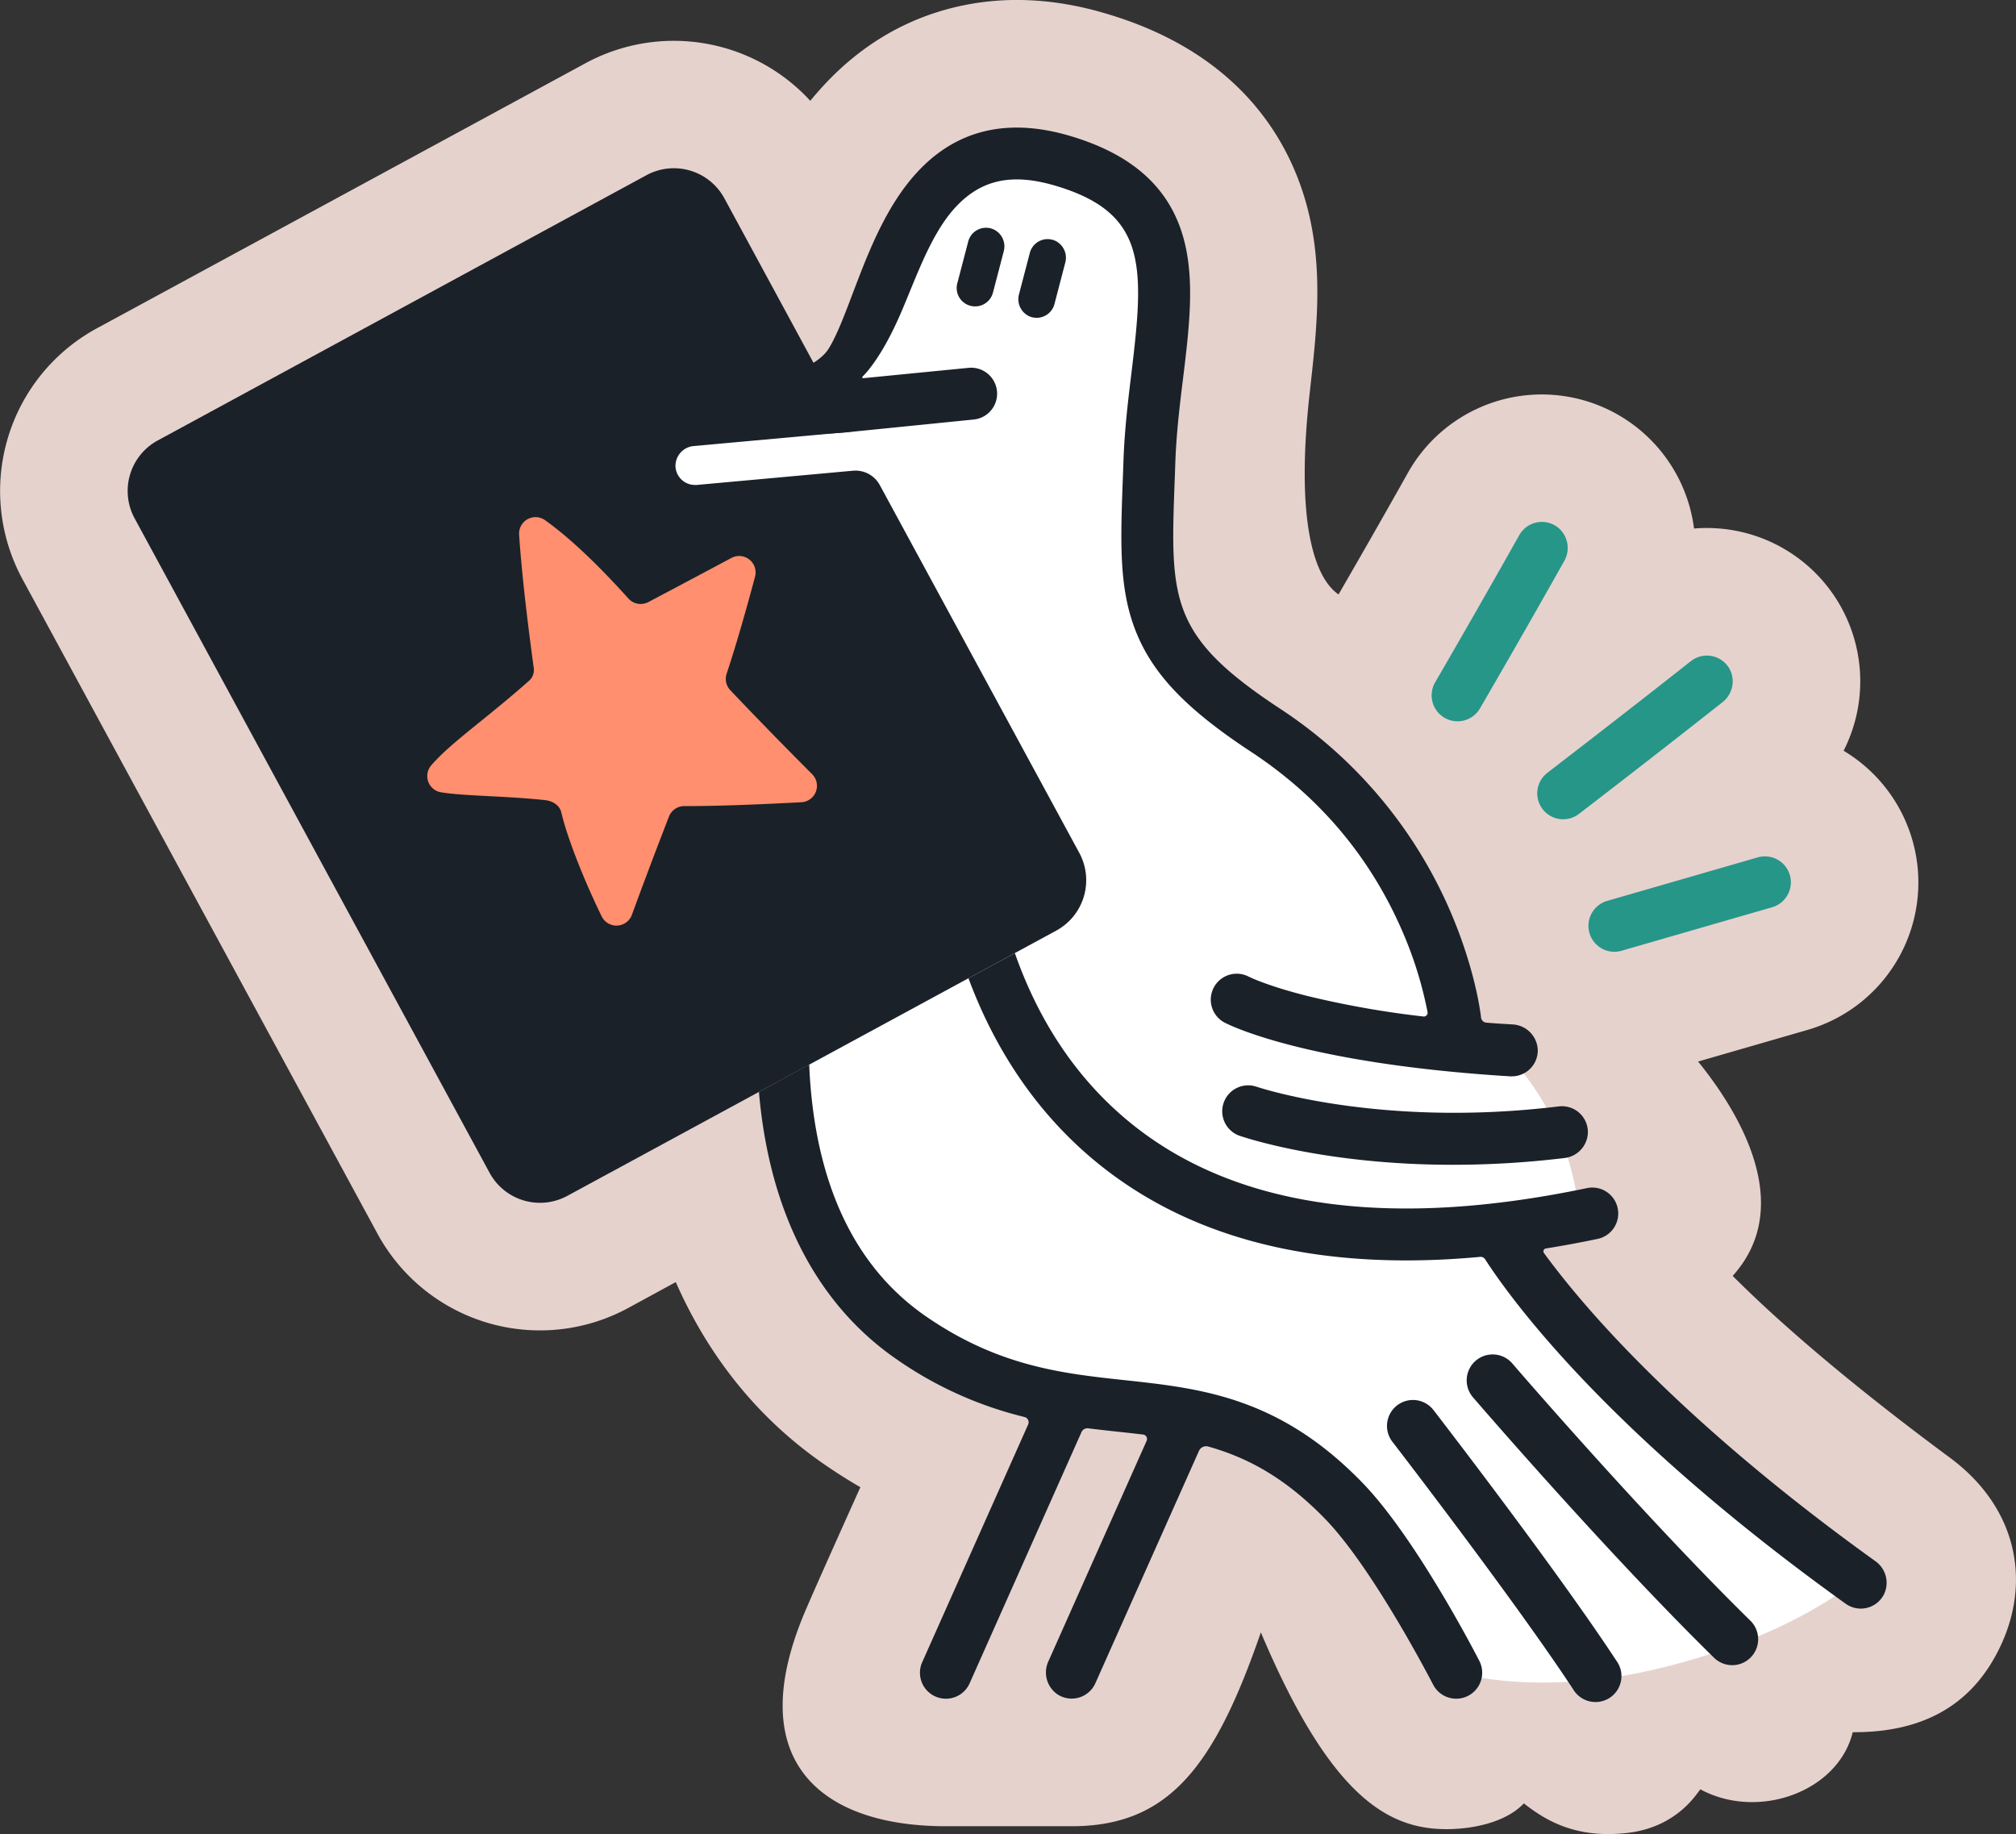 <svg xmlns="http://www.w3.org/2000/svg" viewBox="0 0 932.36 848.16"><rect x="0" y="0" width="932.36" height="848.16" fill="#333333" stroke="none"/><defs><style>.cls-1{fill:#e6d2cd;}.cls-2{fill:#fff;}.cls-3{fill:#1a2129;}.cls-4{fill:#ff8f6e;}.cls-5{fill:#269689;}</style></defs><g id="Ebene_2" data-name="Ebene 2"><g id="Taube"><path class="cls-1" d="M901.71,674c-45.09-33.35-78.14-61.72-100.38-84,30-33.31,1.38-77.7-16-99.13l50.57-14.61a70.95,70.95,0,0,0,16.73-129.09,71.62,71.62,0,0,0,6-16.67,70.9,70.9,0,0,0-55.49-85,71.45,71.45,0,0,0-19.7-1.1c-.13-1.07-.29-2.15-.47-3.22a71,71,0,0,0-131.8-22.62c-12,21.41-24.72,43.52-32.12,56.32-12.45-8.58-19.55-37.46-13.39-92.73,3-27.26,7.07-58.09-1.85-89.08-8.57-29.74-31.59-69-92.6-86.88C487-1,463.54-1.92,441.65,3.34c-23.34,5.59-43.83,17.83-60.91,36.37q-3.12,3.39-6,6.91A85.68,85.68,0,0,0,270.89,29.18L44.76,151.84A85.57,85.57,0,0,0,10.37,267.77l164.2,302.7a85.51,85.51,0,0,0,115.92,34.39l22.05-12q2.74,6.23,5.82,12.2c15.28,29.65,36.49,53.93,63,72.18q8.18,5.63,16.55,10.47s-19.2,42.57-25.33,56.88c-30.22,70.49,8,99.89,64.85,99.89h58.19c44.88,0,66.05-27.53,87.5-89.65,32.33,76.56,59.15,91,85.92,91,10.7,0,26.79-2.55,35.72-11.91,9.79,7.65,23.76,16.46,48,13.64,24.09-2.81,32.86-19.91,33.67-20.12,26.86,14.46,63.74,1,70.42-26.44,32.25.17,53.41-12.34,65.9-35.06C940.1,734.57,934.4,698.14,901.71,674ZM751.5,329.58l-.13.09.08-.13Z"/><path class="cls-2" d="M858.43,730.78c-128.58-92.23-164.57-160-164.57-160s26.3-3,36.71-7.92c-2.84-27.94-13-54.22-34.8-76.71-8.29-.24-21.25-.21-21.25-.21s-7.7-94.67-89.29-148.32c-59.51-39.13-55.86-61.63-53.65-124.59S560.29,94.58,491.23,74.29c-71.42-21-79.46,64.44-98,93.56-15.52,24.38-75.17,14.34-88,31.48-35.51,47.33,62.3,226.13,62.3,226.13s-31,134.79,54.09,193.31c78,53.66,133.91,7.1,200,75.38,23.84,24.64,52.63,79.48,52.63,79.48s38.12,11.37,94-2.36C830.51,756,858.43,730.78,858.43,730.78Z"/><path class="cls-3" d="M499.16,394.4,406.9,224.33a12.81,12.81,0,0,0-12.44-6.66l-72.23,6.58a7.5,7.5,0,0,1-.82,0,9,9,0,0,1-9-8.34,9.21,9.21,0,0,1,8.48-9.65l72.61-6.62L335,91.7A26.56,26.56,0,0,0,299,81L72.89,203.71a26.55,26.55,0,0,0-10.66,35.93l164.2,302.7A26.52,26.52,0,0,0,262.36,553L488.5,430.33A26.54,26.54,0,0,0,499.16,394.4Z"/><path class="cls-4" d="M246.79,308.5c-1.17-8.83-5.16-37.85-6.71-61.23a7.61,7.61,0,0,1,12-6.73c14.24,10.14,29,25.61,38.54,36.22a7.62,7.62,0,0,0,9.22,1.65c15-7.92,28.64-15.17,38.41-20.4a7.6,7.6,0,0,1,10.94,8.66c-3.36,12.63-8.25,30.17-13.13,44.86a7.59,7.59,0,0,0,1.7,7.64c14.31,15.1,28.31,29.28,37.81,38.8a7.6,7.6,0,0,1-5,13c-15.24.82-37.64,1.83-54.07,1.78a7.61,7.61,0,0,0-7.12,4.86c-7.52,19.4-13.27,34.83-17.14,45.41a7.6,7.6,0,0,1-13.95.77c-6-12.13-15.26-33.7-18.69-48.07-.85-3.58-4.2-5.4-7.86-5.77C233,368,214.85,368.14,204,366.38a7.61,7.61,0,0,1-4.56-12.48c9.17-10.63,26.21-22.12,45.62-39.46A6.74,6.74,0,0,0,246.79,308.5Z"/><path class="cls-3" d="M720.91,511.62c-83.16,10.13-139.46-9-140-9.17A12,12,0,0,0,573,525.1c2,.69,39.38,13.52,99,13.52a430.23,430.23,0,0,0,51.54-3.13A12.23,12.23,0,0,0,734.36,524,12,12,0,0,0,720.91,511.62Z"/><path class="cls-3" d="M663.05,652.16a12,12,0,1,0-19,14.66c.56.73,56.35,73.09,83.47,114.28a12,12,0,1,0,20-13.2C720,726,665.36,655.15,663.05,652.16Z"/><path class="cls-3" d="M699.42,630.49a12,12,0,1,0-18.2,15.65c.6.7,61.08,71,111.49,120.43a12,12,0,1,0,16.81-17.13C759.85,700.71,700,631.19,699.42,630.49Z"/><path class="cls-5" d="M713.41,374.15a12,12,0,0,0,16.82,2.22c.37-.28,36.27-27.85,66.34-51.62a12.2,12.2,0,0,0,3.33-15.42A12,12,0,0,0,782,305.72c-30,23.71-66,51.33-66.33,51.61A12,12,0,0,0,713.41,374.15Z"/><path class="cls-5" d="M735.1,431.45a12,12,0,0,0,11.52,8.67,11.73,11.73,0,0,0,3.34-.48l69.61-20.11a12,12,0,0,0-6.67-23.06l-69.61,20.12A12,12,0,0,0,735.1,431.45Z"/><path class="cls-3" d="M447.79,111.65l-5,19.15A8.5,8.5,0,0,0,451,141.68a8.5,8.5,0,0,0,8.22-6.37l5-19.13A8.67,8.67,0,0,0,459.35,106,8.51,8.51,0,0,0,447.79,111.65Z"/><path class="cls-3" d="M476.28,116.94l-5,19.11a8.69,8.69,0,0,0,4.54,10.11,8.59,8.59,0,0,0,3.62.8,8.49,8.49,0,0,0,8.22-6.36l5-19.13a8.66,8.66,0,0,0-4.81-10.21A8.5,8.5,0,0,0,476.28,116.94Z"/><path class="cls-3" d="M450.27,194A12,12,0,1,0,448,170.09l-48.76,4.79a.42.42,0,0,1-.34-.71c2.44-2.41,9.6-10.49,17.89-29.79,7.15-16.64,13.71-36.13,25-48.43,11.88-12.89,26.08-16,46.07-10.14,42.48,12.47,41.47,36.81,35.45,86.29-1.58,13-3.21,26.42-3.71,40.55q-.15,4.14-.29,8.06c-1.1,29.41-1.89,50.67,5.62,70.3,7.77,20.28,23.33,36.7,53.72,56.68,31.55,20.75,55.06,48.63,69.89,82.89A179.82,179.82,0,0,1,660.21,468a1.74,1.74,0,0,1-1.92,2.05,436.42,436.42,0,0,1-53.4-9.43c-18.9-4.74-27.13-8.87-27.38-9a12,12,0,0,0-11.23,21.21c1.46.78,36.66,19,132.17,24.89l.74,0a12,12,0,0,0,12-11.68,12.28,12.28,0,0,0-11.68-12.33c-4-.25-8-.44-11.76-.81a2.7,2.7,0,0,1-2.82-2.67c-1-8-4.51-26.17-13.94-48.25a212.76,212.76,0,0,0-79.15-94.38c-51.25-33.7-50.62-50.47-48.55-106q.15-3.94.29-8.11c.47-13.09,2-26,3.56-38.49,2.89-23.74,5.61-46.17,0-65.62-6.6-22.91-23.78-38.16-52.52-46.6s-52.39-2.73-70.49,16.91C409.65,95.4,401.5,116.9,394.3,135.86c-3.85,10.15-7.49,19.74-11.18,25.54-6.44,10.13-30.76,17-52.87,20.12l-18.86,1.83a12.35,12.35,0,0,0-11.28,12c-.07,7.3,6.64,8.34,13.44,8,.46,0,69.48-2.26,80-3.64Z"/><path class="cls-5" d="M668.07,331.92a12,12,0,0,0,16.4-4.35c.23-.39,20.18-34.7,38.93-68.09A12.2,12.2,0,0,0,720.62,244a12,12,0,0,0-18,3.48c-18.72,33.34-38.7,67.7-38.92,68.09A12,12,0,0,0,668.07,331.92Z"/><path class="cls-3" d="M684.15,768c-1.18-2.3-29.13-56.6-53.94-82.23-38.53-39.84-74.9-43.76-110.07-47.56-28.58-3.08-58.13-6.27-91.72-29.37-32-22-50.09-58.66-53.76-109-.18-2.56-.32-5.1-.43-7.6L351,504.92c4.75,55.53,26.77,98.26,63.82,123.74a175.87,175.87,0,0,0,59,26.59,2.51,2.51,0,0,1,1.68,3.46l-49,109.92a12,12,0,1,0,21.93,9.77l51.74-116.18a3,3,0,0,1,3.1-1.74c4.86.61,9.62,1.13,14.28,1.63,3.76.41,7.46.81,11.12,1.25a2.07,2.07,0,0,1,1.63,2.89l-45.45,102a12.26,12.26,0,0,0,4.73,15.58,12,12,0,0,0,17-5.46L554.5,670.91a3.63,3.63,0,0,1,4.31-2c18,5.07,35.5,14.31,54.16,33.59,22.31,23.06,49.54,76,49.82,76.5a12,12,0,0,0,21.36-11Z"/><path class="cls-3" d="M867.31,721.9c-64.8-46.51-105.65-86.69-128.52-112.21-11.16-12.46-19.23-22.72-24.74-30.26a1.34,1.34,0,0,1,.87-2.11q11.77-1.89,24-4.44A12,12,0,0,0,734,549.39c-90.92,19-161.45,9.3-209.65-28.92-24.86-19.71-43.33-46.51-55-79.73L447.9,452.36C458.52,481,477,513.5,509.19,539.1c36.62,29.13,83.88,43.74,141.14,43.74q16.54,0,34.2-1.64a2.47,2.47,0,0,1,2.31,1.12c12,18.61,56.9,80.49,166.74,159.27a12,12,0,0,0,17.54-4A12.22,12.22,0,0,0,867.31,721.9Z"/></g></g></svg>